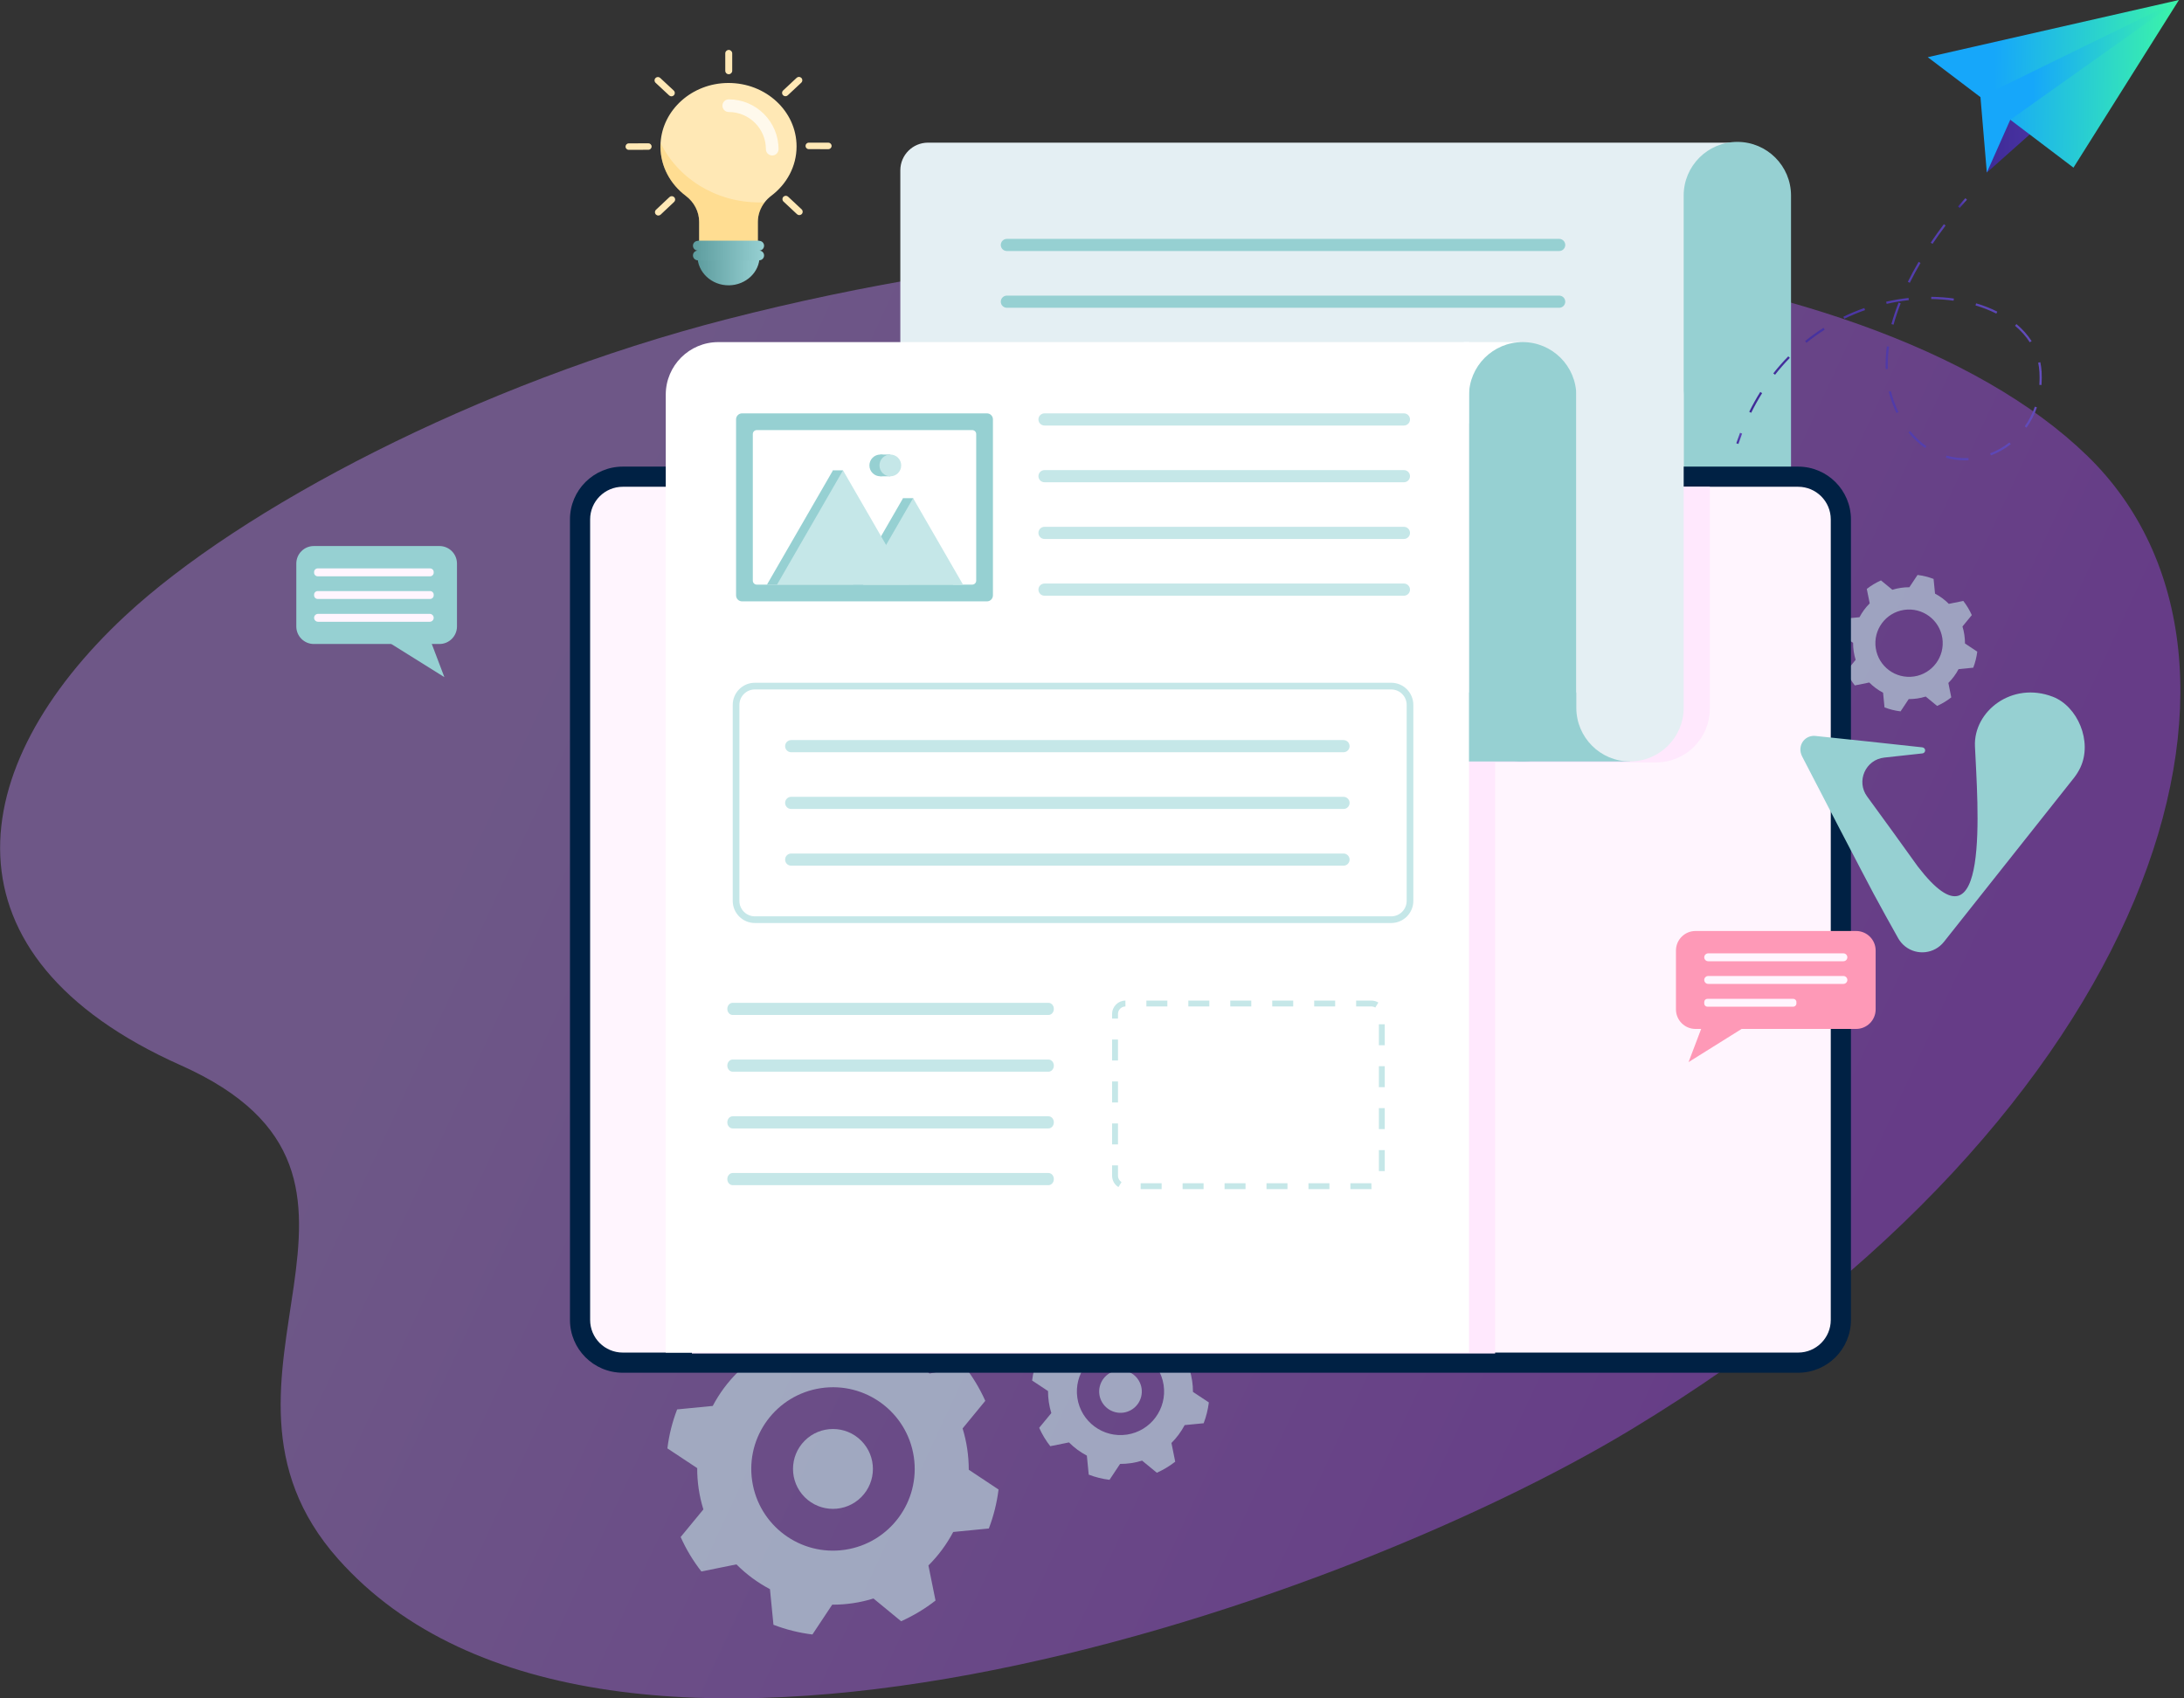 <svg width="144" height="112" viewBox="0 0 144 112" fill="none" xmlns="http://www.w3.org/2000/svg">
<rect x="0" y="0" width="144" height="112" fill="#333333" stroke="none"/>
<g clip-path="url(#clip0_1_2282)">
<g clip-path="url(#clip1_1_2282)">
<g clip-path="url(#clip2_1_2282)">
<path opacity="0.41" d="M47.944 21.045C31.408 25.297 15.804 33.575 8.246 40.618C-2.434 50.572 -4.234 63.045 11.914 70.248C28.566 77.677 11.674 90.859 22.298 102.811C39.766 122.46 87.684 106.288 107.579 94.251C142.073 73.381 151.453 43.525 137.642 30.077C123.168 15.984 84.235 11.716 47.943 21.046L47.944 21.045Z" fill="url(#paint0_linear_1_2282)"/>
<path opacity="0.59" d="M129.519 41.868C129.491 41.677 129.449 41.493 129.394 41.313L130.01 40.563C129.859 40.226 129.67 39.913 129.448 39.628L128.494 39.821C128.227 39.551 127.92 39.324 127.584 39.147L127.489 38.178C127.152 38.049 126.796 37.96 126.431 37.915L125.893 38.725C125.706 38.724 125.516 38.737 125.326 38.766C125.136 38.794 124.951 38.836 124.772 38.892L124.02 38.275C123.683 38.425 123.369 38.615 123.085 38.837L123.278 39.79C123.007 40.058 122.78 40.365 122.604 40.702L121.637 40.796C121.507 41.133 121.417 41.488 121.372 41.855L122.182 42.392C122.181 42.58 122.195 42.769 122.223 42.959C122.252 43.15 122.294 43.335 122.35 43.514L121.732 44.264C121.883 44.602 122.072 44.915 122.295 45.2L123.248 45.008C123.515 45.277 123.822 45.504 124.159 45.68L124.253 46.648C124.59 46.778 124.945 46.867 125.312 46.912L125.849 46.102C126.036 46.103 126.226 46.089 126.416 46.061C126.606 46.032 126.792 45.99 126.97 45.934L127.721 46.552C128.057 46.402 128.371 46.212 128.656 45.99L128.464 45.036C128.733 44.769 128.96 44.462 129.137 44.126L130.105 44.031C130.234 43.694 130.323 43.338 130.369 42.972L129.56 42.435C129.56 42.248 129.546 42.059 129.518 41.867L129.519 41.868ZM126.2 44.61C124.987 44.791 123.858 43.955 123.676 42.742C123.495 41.53 124.33 40.4 125.543 40.219C126.755 40.038 127.886 40.873 128.067 42.086C128.248 43.298 127.412 44.429 126.199 44.611L126.2 44.61Z" fill="#C5E7E8"/>
<g opacity="0.59">
<path d="M63.773 95.545C63.704 95.082 63.602 94.635 63.468 94.198L64.964 92.378C64.599 91.559 64.138 90.799 63.6 90.109L61.286 90.577C60.638 89.922 59.892 89.37 59.078 88.941L58.848 86.591C58.028 86.279 57.167 86.061 56.279 85.951L54.974 87.917C54.52 87.914 54.061 87.947 53.597 88.016C53.137 88.085 52.687 88.188 52.254 88.323L50.431 86.825C49.612 87.19 48.852 87.651 48.162 88.189L48.63 90.503C47.975 91.151 47.423 91.898 46.994 92.714L44.647 92.943C44.331 93.761 44.113 94.622 44.004 95.513L45.97 96.815C45.967 97.271 46 97.728 46.069 98.192C46.139 98.655 46.241 99.105 46.377 99.538L44.878 101.358C45.243 102.177 45.704 102.937 46.245 103.63L48.556 103.163C49.205 103.815 49.951 104.367 50.767 104.796L50.997 107.145C51.814 107.459 52.675 107.676 53.566 107.786L54.871 105.82C55.325 105.823 55.785 105.79 56.245 105.721C56.708 105.652 57.158 105.549 57.591 105.413L59.414 106.912C60.23 106.547 60.991 106.087 61.683 105.548L61.215 103.234C61.867 102.586 62.419 101.84 62.849 101.026L65.198 100.796C65.511 99.977 65.729 99.115 65.838 98.225L63.875 96.922C63.875 96.469 63.842 96.009 63.773 95.546V95.545ZM55.718 102.198C52.775 102.638 50.034 100.608 49.594 97.665C49.154 94.722 51.181 91.981 54.124 91.541C57.067 91.101 59.81 93.128 60.251 96.071C60.691 99.014 58.661 101.758 55.718 102.198V102.198Z" fill="#C5E7E8"/>
<path d="M56.783 98.731C57.812 97.702 57.812 96.035 56.783 95.006C55.755 93.978 54.087 93.978 53.058 95.006C52.03 96.035 52.03 97.702 53.058 98.731C54.087 99.759 55.755 99.759 56.783 98.731Z" fill="#C5E7E8"/>
</g>
<g opacity="0.59">
<path d="M78.602 91.054C78.565 90.806 78.511 90.568 78.44 90.335L79.238 89.364C79.043 88.927 78.797 88.52 78.51 88.153L77.274 88.402C76.928 88.052 76.53 87.758 76.096 87.529L75.973 86.275C75.536 86.109 75.076 85.993 74.602 85.933L73.906 86.983C73.663 86.981 73.418 86.999 73.171 87.036C72.925 87.072 72.685 87.127 72.454 87.2L71.481 86.4C71.044 86.595 70.638 86.841 70.27 87.129L70.52 88.364C70.17 88.71 69.876 89.108 69.647 89.544L68.394 89.667C68.226 90.103 68.11 90.563 68.051 91.038L69.1 91.732C69.099 91.976 69.117 92.22 69.154 92.467C69.191 92.715 69.246 92.954 69.318 93.185L68.518 94.157C68.713 94.594 68.959 95 69.248 95.369L70.481 95.12C70.828 95.468 71.226 95.762 71.661 95.991L71.784 97.245C72.22 97.412 72.679 97.528 73.155 97.587L73.851 96.538C74.093 96.54 74.339 96.522 74.585 96.485C74.832 96.448 75.072 96.393 75.303 96.321L76.276 97.12C76.712 96.925 77.118 96.68 77.487 96.392L77.238 95.157C77.586 94.81 77.881 94.412 78.11 93.978L79.363 93.856C79.53 93.418 79.646 92.958 79.705 92.483L78.657 91.788C78.657 91.546 78.64 91.301 78.603 91.053L78.602 91.054ZM74.303 94.605C72.733 94.84 71.269 93.756 71.035 92.186C70.8 90.615 71.882 89.153 73.453 88.918C75.023 88.683 76.487 89.764 76.722 91.335C76.957 92.906 75.874 94.37 74.303 94.605Z" fill="#C5E7E8"/>
<path d="M75.241 92.11C75.432 91.358 74.978 90.592 74.226 90.401C73.473 90.209 72.708 90.664 72.516 91.416C72.325 92.168 72.779 92.933 73.532 93.125C74.284 93.317 75.049 92.862 75.241 92.11Z" fill="#C5E7E8"/>
</g>
<path d="M114.551 32.682H59.362V11.233C59.362 10.224 60.179 9.407 61.188 9.407H114.551V32.682Z" fill="#E4EFF3"/>
<path d="M102.804 23.235H66.386C66.165 23.235 65.986 23.415 65.986 23.636V23.636C65.986 23.858 66.165 24.037 66.386 24.037H102.804C103.025 24.037 103.204 23.858 103.204 23.636V23.636C103.204 23.415 103.025 23.235 102.804 23.235Z" fill="#96D0D2"/>
<path d="M102.804 20.296H66.386C66.165 20.296 65.986 20.117 65.986 19.895C65.986 19.674 66.165 19.495 66.386 19.495H102.804C103.025 19.495 103.204 19.674 103.204 19.895C103.204 20.117 103.025 20.296 102.804 20.296Z" fill="#96D0D2"/>
<path d="M102.804 16.554H66.386C66.165 16.554 65.986 16.375 65.986 16.154C65.986 15.932 66.165 15.753 66.386 15.753H102.804C103.025 15.753 103.204 15.932 103.204 16.154C103.204 16.375 103.025 16.554 102.804 16.554Z" fill="#96D0D2"/>
<path d="M114.551 9.357H114.55C112.596 9.357 111.011 10.941 111.011 12.896V33.471C111.011 35.426 112.596 37.01 114.55 37.01H114.551C116.506 37.01 118.09 35.426 118.09 33.471V12.896C118.09 10.941 116.506 9.357 114.551 9.357Z" fill="#96D0D2"/>
<path d="M118.558 30.771H41.063C39.139 30.771 37.58 32.33 37.58 34.253V87.043C37.58 88.966 39.139 90.525 41.063 90.525H118.558C120.481 90.525 122.04 88.966 122.04 87.043V34.253C122.04 32.33 120.481 30.771 118.558 30.771Z" fill="#002144"/>
<path d="M118.558 32.1H41.062C39.873 32.1 38.91 33.064 38.91 34.252V87.043C38.91 88.232 39.873 89.195 41.062 89.195H118.558C119.747 89.195 120.71 88.232 120.71 87.043V34.252C120.71 33.064 119.747 32.1 118.558 32.1Z" fill="#FFF5FE"/>
<path d="M112.735 32.1V46.738C112.735 47.715 112.34 48.599 111.699 49.24C111.059 49.88 110.174 50.276 109.197 50.276H98.579V89.258H45.62V32.099H112.736L112.735 32.1Z" fill="#FFE8FD"/>
<path d="M96.855 22.56H100.394L107.473 50.214H92.968L96.855 22.56Z" fill="#96D0D2"/>
<path d="M106.977 21.218H83.652V45.665H106.977V21.218Z" fill="#E4EFF3"/>
<path d="M100.22 22.56L95.278 30.446L96.525 22.56H100.22Z" fill="white"/>
<path d="M100.395 22.56H100.394C98.439 22.56 96.855 24.144 96.855 26.099V46.675C96.855 48.629 98.439 50.214 100.394 50.214H100.395C102.349 50.214 103.934 48.629 103.934 46.675V26.099C103.934 24.144 102.349 22.56 100.395 22.56Z" fill="#96D0D2"/>
<path d="M107.473 22.56H107.472C105.517 22.56 103.933 24.144 103.933 26.099V46.675C103.933 48.629 105.517 50.214 107.472 50.214H107.473C109.427 50.214 111.012 48.629 111.012 46.675V26.099C111.012 24.144 109.427 22.56 107.473 22.56Z" fill="#E4EFF3"/>
<path d="M96.855 89.196H43.896V26.026C43.896 24.112 45.447 22.56 47.362 22.56H96.856V89.196H96.855Z" fill="white"/>
<path d="M89.037 78.415V78.028H90.42L90.427 78.372V78.415H89.037V78.415ZM87.654 78.415H86.272V78.028H87.654V78.415ZM84.888 78.415H83.506V78.028H84.888V78.415ZM82.123 78.415H80.74V78.028H82.123V78.415ZM79.357 78.415H77.974V78.028H79.357V78.415ZM76.591 78.415H75.208V78.028H76.591V78.415ZM73.742 78.283C73.481 78.12 73.325 77.84 73.325 77.532V76.85H73.713V77.532C73.713 77.705 73.8 77.862 73.947 77.954L73.742 78.283ZM91.303 77.225H90.915V75.842H91.303V77.225ZM73.713 75.467H73.325V74.084H73.713V75.467ZM91.303 74.459H90.915V73.076H91.303V74.459ZM73.713 72.701H73.325V71.318H73.713V72.701ZM91.303 71.693H90.915V70.31H91.303V71.693ZM73.713 69.935H73.325V68.552H73.713V69.935ZM91.303 68.927H90.915V67.544H91.303V68.927ZM73.713 67.169H73.325V66.866C73.325 66.382 73.719 65.986 74.203 65.983L74.206 66.371C73.934 66.373 73.713 66.595 73.713 66.866V67.169ZM90.679 66.443C90.601 66.395 90.512 66.37 90.42 66.37H89.416V65.983H90.42C90.583 65.983 90.743 66.028 90.881 66.112L90.679 66.442V66.443ZM88.033 66.37H86.65V65.983H88.033V66.37ZM85.267 66.37H83.884V65.983H85.267V66.37ZM82.501 66.37H81.118V65.983H82.501V66.37ZM79.735 66.37H78.352V65.983H79.735V66.37ZM76.969 66.37H75.586V65.983H76.969V66.37Z" fill="#C5E7E8"/>
<path d="M122.38 61.394H111.791C111.08 61.394 110.503 61.97 110.503 62.682V66.565C110.503 67.276 111.08 67.853 111.791 67.853H122.38C123.092 67.853 123.669 67.276 123.669 66.565V62.682C123.669 61.97 123.092 61.394 122.38 61.394Z" fill="#FE99B7"/>
<path d="M112.349 67.365L111.334 70.04L116.253 66.965L112.349 67.365Z" fill="#FE99B7"/>
<path d="M121.544 64.883H112.628C112.485 64.883 112.368 64.766 112.368 64.623C112.368 64.479 112.485 64.362 112.628 64.362H121.544C121.687 64.362 121.804 64.479 121.804 64.623C121.804 64.766 121.687 64.883 121.544 64.883Z" fill="#FFF5FE"/>
<path d="M118.235 65.867H112.577C112.462 65.867 112.368 65.96 112.368 66.075V66.178C112.368 66.293 112.462 66.386 112.577 66.386H118.235C118.35 66.386 118.444 66.293 118.444 66.178V66.075C118.444 65.96 118.35 65.867 118.235 65.867Z" fill="#FFF5FE"/>
<path d="M121.543 62.869H112.628C112.485 62.869 112.368 62.986 112.368 63.129C112.368 63.273 112.485 63.389 112.628 63.389H121.543C121.687 63.389 121.803 63.273 121.803 63.129C121.803 62.986 121.687 62.869 121.543 62.869Z" fill="#FFF5FE"/>
<path d="M28.974 36.008H20.692C20.054 36.008 19.537 36.526 19.537 37.164V41.312C19.537 41.95 20.054 42.468 20.692 42.468H28.974C29.613 42.468 30.13 41.95 30.13 41.312V37.164C30.13 36.526 29.613 36.008 28.974 36.008Z" fill="#96D0D2"/>
<path d="M28.284 41.979L29.299 44.654L24.38 41.58L28.284 41.979Z" fill="#96D0D2"/>
<path d="M28.357 38.978H20.948C20.816 38.978 20.71 39.084 20.71 39.216V39.261C20.71 39.392 20.816 39.498 20.948 39.498H28.357C28.488 39.498 28.595 39.392 28.595 39.261V39.216C28.595 39.084 28.488 38.978 28.357 38.978Z" fill="#FFF5FE"/>
<path d="M20.97 41.002H28.335C28.479 41.002 28.595 40.885 28.595 40.742C28.595 40.598 28.479 40.481 28.335 40.481H20.97C20.827 40.481 20.71 40.598 20.71 40.742C20.71 40.885 20.827 41.002 20.97 41.002Z" fill="#FFF5FE"/>
<path d="M28.357 37.484H20.948C20.816 37.484 20.71 37.59 20.71 37.721V37.766C20.71 37.897 20.816 38.004 20.948 38.004H28.357C28.488 38.004 28.595 37.897 28.595 37.766V37.721C28.595 37.59 28.488 37.484 28.357 37.484Z" fill="#FFF5FE"/>
<path d="M131.172 7.911L131 11.38L142.65 1.023L131.172 7.911Z" fill="url(#paint1_linear_1_2282)"/>
<path d="M127.105 3.771L136.712 11.055L143.666 0L127.105 3.771Z" fill="url(#paint2_linear_1_2282)"/>
<path d="M143.666 0L130.58 6.406L131 11.38L132.546 7.897L143.666 0Z" fill="url(#paint3_linear_1_2282)"/>
<path d="M65.072 27.259H48.927C48.709 27.259 48.532 27.436 48.532 27.654V39.262C48.532 39.48 48.709 39.657 48.927 39.657H65.072C65.291 39.657 65.468 39.48 65.468 39.262V27.654C65.468 27.436 65.291 27.259 65.072 27.259Z" fill="#96D0D2"/>
<path d="M64.103 28.362H49.898C49.753 28.362 49.636 28.479 49.636 28.624V38.291C49.636 38.436 49.753 38.553 49.898 38.553H64.103C64.247 38.553 64.365 38.436 64.365 38.291V28.624C64.365 28.479 64.247 28.362 64.103 28.362Z" fill="white"/>
<path d="M50.567 38.557L54.921 31.017L59.274 38.557H50.567Z" fill="#96D0D2"/>
<path d="M56.242 38.57L59.542 32.853L62.843 38.57H56.242Z" fill="#96D0D2"/>
<path d="M60.205 32.853H59.543L59.507 33.874L60.57 34.528L60.205 32.853Z" fill="#96D0D2"/>
<path d="M55.575 31.017H54.913L54.877 32.039L55.94 32.693L55.575 31.017Z" fill="#96D0D2"/>
<path d="M58.041 31.409C58.437 31.409 58.758 31.088 58.758 30.692C58.758 30.296 58.437 29.975 58.041 29.975C57.645 29.975 57.324 30.296 57.324 30.692C57.324 31.088 57.645 31.409 58.041 31.409Z" fill="#96D0D2"/>
<path d="M51.23 38.557L55.583 31.017L59.937 38.557H51.23Z" fill="#C5E7E8"/>
<path d="M56.904 38.57L60.205 32.853L63.506 38.57H56.904Z" fill="#C5E7E8"/>
<path d="M58.704 29.975H58.041V31.409H58.704V29.975Z" fill="#96D0D2"/>
<path d="M58.704 31.409C59.099 31.409 59.42 31.088 59.42 30.692C59.42 30.296 59.099 29.975 58.704 29.975C58.308 29.975 57.987 30.296 57.987 30.692C57.987 31.088 58.308 31.409 58.704 31.409Z" fill="#C5E7E8"/>
<path d="M91.728 60.868H49.771C48.966 60.868 48.312 60.214 48.312 59.409V46.483C48.312 45.678 48.966 45.024 49.771 45.024H91.728C92.533 45.024 93.187 45.679 93.187 46.483V59.409C93.187 60.214 92.533 60.868 91.728 60.868ZM49.771 45.465C49.209 45.465 48.752 45.921 48.752 46.483V59.409C48.752 59.971 49.209 60.428 49.771 60.428H91.728C92.29 60.428 92.747 59.971 92.747 59.409V46.483C92.747 45.921 92.29 45.465 91.728 45.465H49.771Z" fill="#C5E7E8"/>
<path d="M92.566 39.284H68.868C68.647 39.284 68.468 39.104 68.468 38.883C68.468 38.662 68.647 38.482 68.868 38.482H92.566C92.788 38.482 92.967 38.662 92.967 38.883C92.967 39.104 92.788 39.284 92.566 39.284Z" fill="#C5E7E8"/>
<path d="M92.566 35.542H68.868C68.647 35.542 68.468 35.363 68.468 35.142C68.468 34.92 68.647 34.741 68.868 34.741H92.566C92.788 34.741 92.967 34.92 92.967 35.142C92.967 35.363 92.788 35.542 92.566 35.542Z" fill="#C5E7E8"/>
<path d="M92.566 31.802H68.868C68.647 31.802 68.468 31.623 68.468 31.401C68.468 31.18 68.647 31.001 68.868 31.001H92.566C92.788 31.001 92.967 31.18 92.967 31.401C92.967 31.623 92.788 31.802 92.566 31.802Z" fill="#C5E7E8"/>
<path d="M92.566 28.061H68.868C68.647 28.061 68.468 27.881 68.468 27.66C68.468 27.439 68.647 27.259 68.868 27.259H92.566C92.788 27.259 92.967 27.439 92.967 27.66C92.967 27.881 92.788 28.061 92.566 28.061Z" fill="#C5E7E8"/>
<path d="M69.131 78.155H48.307C48.113 78.155 47.955 77.976 47.955 77.755C47.955 77.534 48.113 77.354 48.307 77.354H69.131C69.326 77.354 69.484 77.534 69.484 77.755C69.484 77.976 69.326 78.155 69.131 78.155Z" fill="#C5E7E8"/>
<path d="M69.131 74.414H48.307C48.113 74.414 47.955 74.235 47.955 74.013C47.955 73.792 48.113 73.613 48.307 73.613H69.131C69.326 73.613 69.484 73.792 69.484 74.013C69.484 74.235 69.326 74.414 69.131 74.414Z" fill="#C5E7E8"/>
<path d="M69.131 70.672H48.307C48.113 70.672 47.955 70.493 47.955 70.272C47.955 70.051 48.113 69.871 48.307 69.871H69.131C69.326 69.871 69.484 70.051 69.484 70.272C69.484 70.493 69.326 70.672 69.131 70.672Z" fill="#C5E7E8"/>
<path d="M69.131 66.932H48.307C48.113 66.932 47.955 66.753 47.955 66.532C47.955 66.311 48.113 66.131 48.307 66.131H69.131C69.326 66.131 69.484 66.311 69.484 66.532C69.484 66.753 69.326 66.932 69.131 66.932Z" fill="#C5E7E8"/>
<path d="M88.584 57.087H52.166C51.945 57.087 51.766 56.908 51.766 56.687C51.766 56.465 51.945 56.286 52.166 56.286H88.584C88.805 56.286 88.984 56.465 88.984 56.687C88.984 56.908 88.805 57.087 88.584 57.087Z" fill="#C5E7E8"/>
<path d="M88.584 53.347H52.166C51.945 53.347 51.766 53.168 51.766 52.947C51.766 52.725 51.945 52.546 52.166 52.546H88.584C88.805 52.546 88.984 52.725 88.984 52.947C88.984 53.168 88.805 53.347 88.584 53.347Z" fill="#C5E7E8"/>
<path d="M88.584 49.606H52.166C51.945 49.606 51.766 49.426 51.766 49.205C51.766 48.984 51.945 48.804 52.166 48.804H88.584C88.805 48.804 88.984 48.984 88.984 49.205C88.984 49.426 88.805 49.606 88.584 49.606Z" fill="#C5E7E8"/>
<path d="M52.521 9.656C52.521 10.969 51.873 12.14 50.858 12.907C50.691 13.034 50.544 13.179 50.42 13.339C50.13 13.712 49.968 14.163 49.968 14.633V16.847C49.968 17.345 49.752 17.796 49.402 18.123C49.052 18.449 48.568 18.651 48.034 18.651C46.965 18.651 46.099 17.844 46.099 16.848V14.633C46.099 13.964 45.774 13.332 45.216 12.912C44.207 12.152 43.559 10.993 43.547 9.692C43.547 9.6 43.549 9.509 43.555 9.419C43.687 7.24 45.629 5.488 48 5.472C50.493 5.454 52.521 7.335 52.521 9.656Z" fill="#FFE8B5"/>
<path opacity="0.38" d="M50.42 13.339C50.13 13.713 49.968 14.163 49.968 14.633V16.847C49.968 17.345 49.752 17.797 49.402 18.123C49.052 18.45 48.568 18.652 48.034 18.652C46.965 18.652 46.099 17.844 46.099 16.848V14.634C46.099 13.965 45.774 13.333 45.216 12.912C44.207 12.153 43.559 10.993 43.547 9.693C43.547 9.601 43.549 9.509 43.555 9.419C44.67 11.735 47.166 13.348 50.066 13.348C50.184 13.348 50.303 13.346 50.42 13.341V13.339Z" fill="#FFCB5B"/>
<path d="M50.083 15.938V16.904C50.083 17.947 49.184 18.796 48.071 18.815C46.921 18.834 45.985 17.951 45.985 16.878V15.938C45.985 15.91 46.008 15.886 46.038 15.883H46.053C46.542 15.882 49.542 15.882 50.019 15.883C50.022 15.883 50.025 15.883 50.028 15.883C50.029 15.883 50.03 15.883 50.031 15.883C50.06 15.886 50.083 15.909 50.083 15.938Z" fill="url(#paint4_linear_1_2282)"/>
<path d="M50.059 16.524H46.01C45.833 16.524 45.689 16.381 45.689 16.203C45.689 16.027 45.833 15.883 46.01 15.883H50.059C50.236 15.883 50.379 16.027 50.379 16.203C50.379 16.381 50.236 16.524 50.059 16.524Z" fill="url(#paint5_linear_1_2282)"/>
<path d="M50.059 17.165H46.01C45.833 17.165 45.689 17.022 45.689 16.845C45.689 16.668 45.833 16.524 46.01 16.524H50.059C50.236 16.524 50.379 16.668 50.379 16.845C50.379 17.022 50.236 17.165 50.059 17.165Z" fill="url(#paint6_linear_1_2282)"/>
<path d="M48.049 4.895C47.922 4.895 47.82 4.793 47.82 4.666V3.521C47.82 3.395 47.922 3.292 48.049 3.292C48.175 3.292 48.278 3.395 48.278 3.521V4.666C48.278 4.793 48.175 4.895 48.049 4.895Z" fill="#FFE8B5"/>
<path d="M44.422 6.293C44.337 6.373 44.205 6.373 44.12 6.293L43.228 5.462C43.134 5.375 43.134 5.226 43.228 5.139C43.312 5.059 43.444 5.059 43.529 5.139L44.421 5.97C44.515 6.057 44.515 6.206 44.421 6.293H44.422Z" fill="#FFE8B5"/>
<path d="M42.963 9.662C42.963 9.781 42.869 9.877 42.751 9.877L41.459 9.882C41.341 9.882 41.244 9.788 41.244 9.669C41.244 9.551 41.338 9.455 41.457 9.455L42.749 9.449C42.867 9.449 42.963 9.544 42.963 9.662Z" fill="#FFE8B5"/>
<path d="M44.443 12.995C44.538 13.082 44.538 13.23 44.445 13.318L43.558 14.154C43.473 14.233 43.341 14.234 43.256 14.155C43.161 14.068 43.161 13.919 43.254 13.831L44.141 12.996C44.226 12.916 44.358 12.916 44.443 12.995Z" fill="#FFE8B5"/>
<path d="M51.637 6.287C51.543 6.199 51.543 6.051 51.637 5.963L52.528 5.131C52.612 5.051 52.744 5.051 52.829 5.131C52.923 5.218 52.923 5.367 52.829 5.454L51.939 6.287C51.854 6.366 51.722 6.366 51.637 6.287Z" fill="#FFE8B5"/>
<path d="M53.112 9.621C53.112 9.504 53.207 9.408 53.326 9.408L54.618 9.409C54.736 9.409 54.831 9.505 54.831 9.623C54.831 9.741 54.736 9.837 54.617 9.837L53.325 9.835C53.207 9.835 53.112 9.74 53.112 9.621Z" fill="#FFE8B5"/>
<path d="M51.66 12.97C51.745 12.891 51.877 12.891 51.962 12.97L52.853 13.802C52.947 13.89 52.946 14.039 52.853 14.126C52.768 14.205 52.636 14.205 52.551 14.126L51.66 13.293C51.567 13.206 51.567 13.057 51.66 12.97Z" fill="#FFE8B5"/>
<path opacity="0.74" d="M50.916 10.253C50.685 10.253 50.499 10.067 50.499 9.836C50.499 8.485 49.4 7.386 48.048 7.386C47.818 7.386 47.632 7.2 47.632 6.969C47.632 6.739 47.818 6.553 48.048 6.553C49.859 6.553 51.332 8.026 51.332 9.836C51.332 10.067 51.146 10.253 50.916 10.253Z" fill="white"/>
<path d="M129.211 13.713L129.099 13.618C129.395 13.27 129.582 13.072 129.584 13.07L129.69 13.17C129.69 13.17 129.504 13.367 129.211 13.712V13.713Z" fill="url(#paint7_linear_1_2282)"/>
<path d="M129.54 30.356C129.118 30.356 128.7 30.298 128.298 30.185L128.337 30.045C128.805 30.176 129.293 30.23 129.788 30.203L129.795 30.348C129.71 30.353 129.624 30.355 129.54 30.355L129.54 30.356ZM131.269 30.033L131.217 29.896C131.673 29.722 132.102 29.48 132.49 29.177L132.58 29.291C132.18 29.604 131.739 29.853 131.269 30.033H131.269ZM126.934 29.545C126.53 29.267 126.16 28.922 125.834 28.517L125.948 28.426C126.265 28.82 126.624 29.156 127.016 29.425L126.934 29.545ZM133.618 28.202L133.499 28.118C133.78 27.721 134.005 27.282 134.167 26.815L134.304 26.863C134.137 27.343 133.907 27.794 133.618 28.202H133.618ZM125.041 27.24C124.934 27.014 124.834 26.774 124.745 26.527C124.662 26.299 124.592 26.064 124.534 25.826L124.676 25.792C124.732 26.024 124.802 26.255 124.882 26.478C124.97 26.72 125.068 26.955 125.174 27.177L125.042 27.24H125.041ZM115.463 27.22L115.333 27.155C115.555 26.704 115.8 26.265 116.061 25.848L116.185 25.925C115.926 26.338 115.684 26.773 115.464 27.22H115.463ZM134.606 25.389L134.46 25.379C134.472 25.223 134.478 25.065 134.478 24.906C134.478 24.781 134.474 24.654 134.467 24.529C134.455 24.322 134.427 24.115 134.386 23.916L134.528 23.886C134.571 24.093 134.6 24.306 134.612 24.52C134.619 24.648 134.623 24.778 134.623 24.906C134.623 25.068 134.617 25.23 134.606 25.389ZM117.035 24.713L116.92 24.623C117.229 24.23 117.561 23.852 117.908 23.499L118.012 23.601C117.669 23.95 117.34 24.325 117.035 24.714V24.713ZM124.331 24.338C124.327 24.24 124.325 24.139 124.325 24.041C124.325 23.652 124.353 23.248 124.407 22.84L124.551 22.859C124.497 23.261 124.47 23.659 124.47 24.041C124.47 24.138 124.472 24.236 124.476 24.334L124.331 24.339V24.338ZM119.108 22.605L119.016 22.492C119.403 22.179 119.812 21.885 120.232 21.618L120.31 21.741C119.895 22.005 119.491 22.296 119.108 22.605ZM133.831 22.573C133.578 22.177 133.251 21.81 132.858 21.482L132.952 21.37C133.356 21.709 133.693 22.087 133.954 22.494L133.831 22.573ZM124.85 21.409L124.709 21.371C124.836 20.909 124.995 20.431 125.184 19.95L125.32 20.003C125.133 20.48 124.975 20.952 124.85 21.409H124.85ZM121.604 21.019L121.54 20.888C121.987 20.671 122.453 20.478 122.923 20.313L122.971 20.45C122.506 20.613 122.046 20.805 121.604 21.019ZM131.626 20.68C131.204 20.468 130.742 20.286 130.253 20.142L130.294 20.002C130.792 20.149 131.261 20.334 131.691 20.551L131.626 20.681L131.626 20.68ZM124.393 20.039L124.361 19.897C124.848 19.786 125.345 19.702 125.838 19.648L125.853 19.793C125.366 19.846 124.875 19.929 124.393 20.039V20.039ZM128.808 19.83C128.329 19.763 127.833 19.726 127.333 19.72L127.334 19.574C127.841 19.58 128.344 19.617 128.829 19.685L128.808 19.829V19.83ZM125.921 18.648L125.791 18.583C126.005 18.151 126.244 17.708 126.502 17.267L126.628 17.341C126.371 17.779 126.133 18.218 125.921 18.648ZM127.419 16.083L127.298 16.002C127.572 15.594 127.864 15.184 128.166 14.784L128.282 14.872C127.982 15.27 127.691 15.677 127.419 16.083Z" fill="url(#paint8_linear_1_2282)"/>
<path d="M114.62 29.277L114.482 29.231C114.559 29 114.642 28.768 114.728 28.542L114.865 28.594C114.779 28.818 114.697 29.048 114.621 29.277H114.62Z" fill="url(#paint9_linear_1_2282)"/>
<path d="M135.348 45.946C132.657 44.912 130.113 46.905 130.217 49.215C130.388 53.003 131.261 63.4 126.451 57.144C126.448 57.14 126.445 57.136 126.442 57.132C125.795 56.218 123.82 53.496 123.109 52.527C122.37 51.52 123 50.092 124.242 49.958C125.38 49.836 126.491 49.715 126.757 49.683C126.855 49.671 126.934 49.587 126.933 49.48C126.932 49.377 126.846 49.294 126.744 49.283C126.159 49.212 120.274 48.586 119.684 48.53C119.413 48.506 119.116 48.602 118.909 48.851C118.673 49.135 118.647 49.54 118.815 49.868L118.875 49.986C119.384 50.985 123.004 57.95 123.535 58.936C124.068 59.92 124.607 60.902 125.157 61.876C125.269 62.073 125.423 62.258 125.611 62.407C126.399 63.032 127.545 62.9 128.17 62.112L136.748 51.293C136.904 51.093 137.053 50.858 137.166 50.618C137.979 48.891 136.982 46.574 135.349 45.946L135.348 45.946Z" fill="#96D0D2"/>
</g>
</g>
</g>
<defs>
<linearGradient id="paint0_linear_1_2282" x1="41.715" y1="32.5" x2="128.715" y2="73" gradientUnits="userSpaceOnUse">
<stop stop-color="#C28CFF"/>
<stop offset="1" stop-color="#AF48FF"/>
</linearGradient>
<linearGradient id="paint1_linear_1_2282" x1="131" y1="6.202" x2="142.65" y2="6.202" gradientUnits="userSpaceOnUse">
<stop stop-color="#3F2A97"/>
<stop offset="1" stop-color="#634DBC"/>
</linearGradient>
<linearGradient id="paint2_linear_1_2282" x1="131.434" y1="7.336" x2="143.674" y2="7.54" gradientUnits="userSpaceOnUse">
<stop stop-color="#16A7FA"/>
<stop offset="1" stop-color="#3CF6A8"/>
</linearGradient>
<linearGradient id="paint3_linear_1_2282" x1="134.001" y1="7.553" x2="143.673" y2="7.676" gradientUnits="userSpaceOnUse">
<stop stop-color="#16A7FA"/>
<stop offset="1" stop-color="#3CF6A8"/>
</linearGradient>
<linearGradient id="paint4_linear_1_2282" x1="45.985" y1="17.349" x2="50.083" y2="17.349" gradientUnits="userSpaceOnUse">
<stop stop-color="#5D9C9E"/>
<stop offset="1" stop-color="#96D0D2"/>
</linearGradient>
<linearGradient id="paint5_linear_1_2282" x1="45.689" y1="16.203" x2="50.379" y2="16.203" gradientUnits="userSpaceOnUse">
<stop stop-color="#5D9C9E"/>
<stop offset="1" stop-color="#96D0D2"/>
</linearGradient>
<linearGradient id="paint6_linear_1_2282" x1="45.689" y1="16.845" x2="50.379" y2="16.845" gradientUnits="userSpaceOnUse">
<stop stop-color="#5D9C9E"/>
<stop offset="1" stop-color="#96D0D2"/>
</linearGradient>
<linearGradient id="paint7_linear_1_2282" x1="129.099" y1="13.392" x2="129.69" y2="13.392" gradientUnits="userSpaceOnUse">
<stop stop-color="#3F2A97"/>
<stop offset="1" stop-color="#634DBC"/>
</linearGradient>
<linearGradient id="paint8_linear_1_2282" x1="115.333" y1="22.57" x2="134.623" y2="22.57" gradientUnits="userSpaceOnUse">
<stop stop-color="#3F2A97"/>
<stop offset="1" stop-color="#634DBC"/>
</linearGradient>
<linearGradient id="paint9_linear_1_2282" x1="114.482" y1="28.91" x2="114.864" y2="28.91" gradientUnits="userSpaceOnUse">
<stop stop-color="#3F2A97"/>
<stop offset="1" stop-color="#634DBC"/>
</linearGradient>
<clipPath id="clip0_1_2282">
<rect width="143.77" height="112" fill="white"/>
</clipPath>
<clipPath id="clip1_1_2282">
<rect width="143.77" height="112" fill="white"/>
</clipPath>
<clipPath id="clip2_1_2282">
<rect width="143.753" height="112" fill="white" transform="translate(0.008)"/>
</clipPath>
</defs>
</svg>
